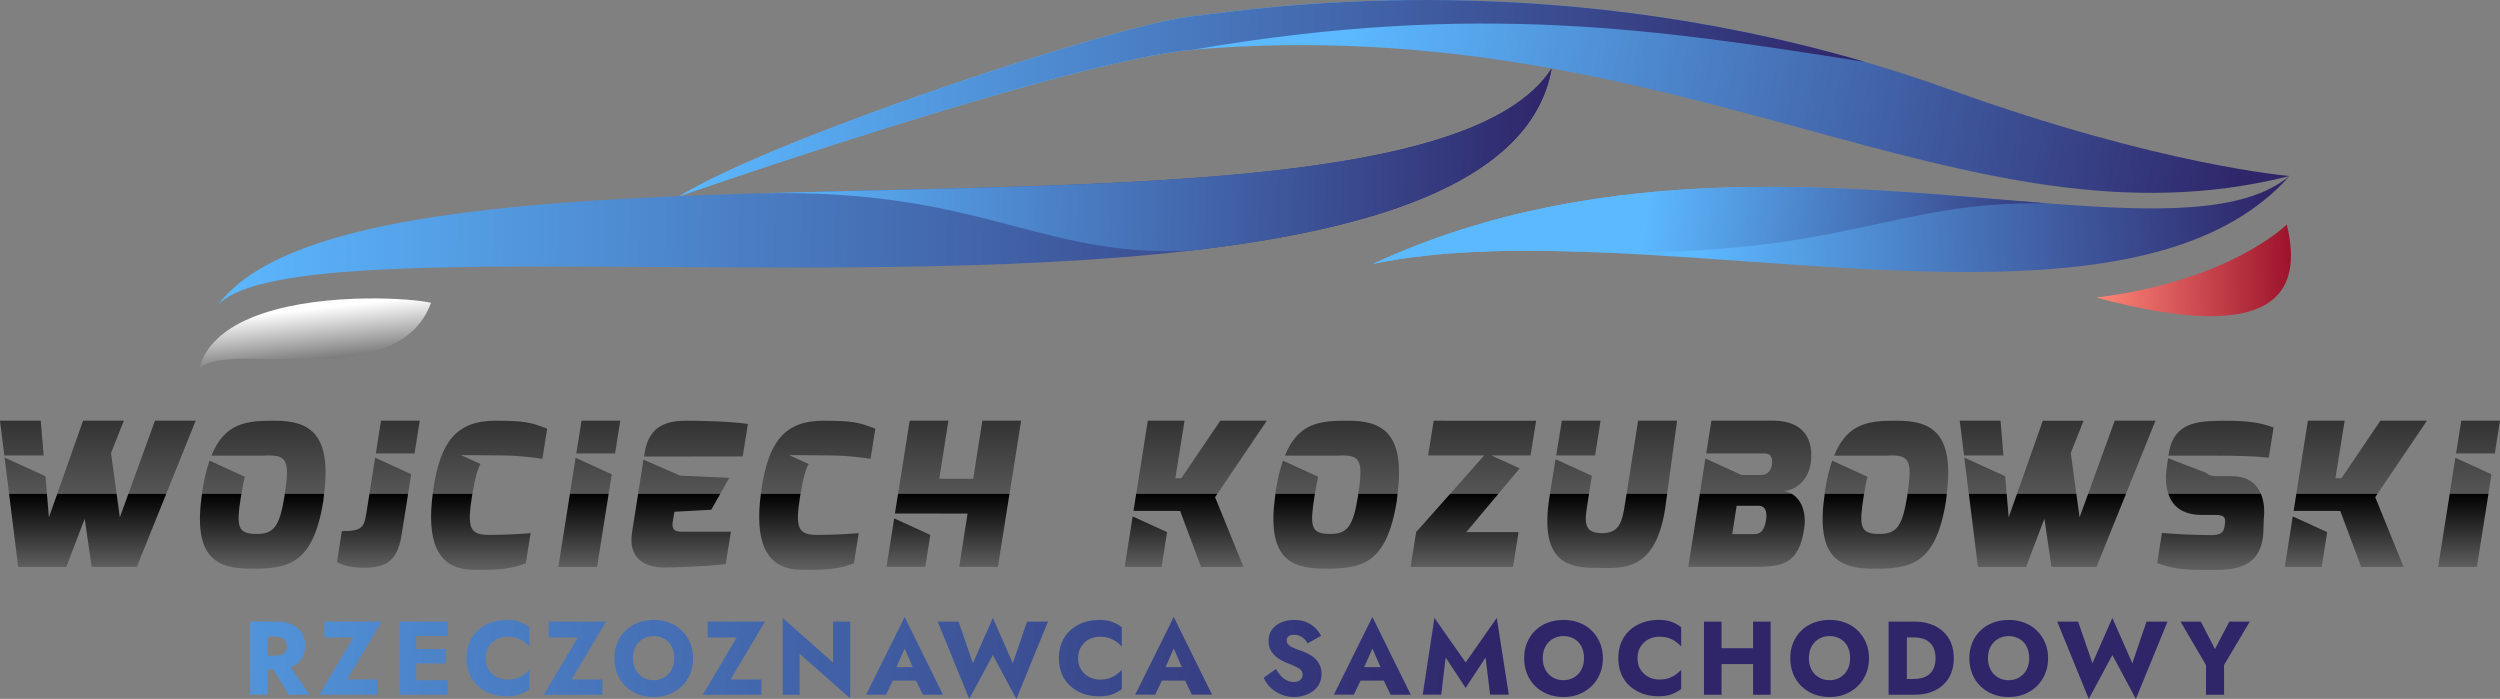 <?xml version="1.0" encoding="UTF-8" standalone="no"?>
<!-- Created with Inkscape (http://www.inkscape.org/) -->

<svg
   width="100mm"
   height="27.955mm"
   viewBox="0 0 100 27.955"
   version="1.1"
   id="svg1"
   inkscape:version="1.4 (86a8ad7, 2024-10-11)"
   sodipodi:docname="Wojciech Kozubowski Rzeczoznawca Samochodowy Logo.svg"
   xmlns:inkscape="http://www.inkscape.org/namespaces/inkscape"
   xmlns:sodipodi="http://sodipodi.sourceforge.net/DTD/sodipodi-0.dtd"
   xmlns:xlink="http://www.w3.org/1999/xlink"
   xmlns="http://www.w3.org/2000/svg"
   xmlns:svg="http://www.w3.org/2000/svg">
  <rect x="0" y="0" width="100" height="27.955" fill="#808080" stroke="none"/>
  <sodipodi:namedview
     id="namedview1"
     pagecolor="#ffffff"
     bordercolor="#666666"
     borderopacity="1.0"
     inkscape:showpageshadow="2"
     inkscape:pageopacity="0.0"
     inkscape:pagecheckerboard="0"
     inkscape:deskcolor="#d1d1d1"
     inkscape:document-units="mm"
     inkscape:zoom="0.73851712"
     inkscape:cx="396.06394"
     inkscape:cy="19.633939"
     inkscape:window-width="1920"
     inkscape:window-height="1009"
     inkscape:window-x="-8"
     inkscape:window-y="-8"
     inkscape:window-maximized="1"
     inkscape:current-layer="layer1" />
  <defs
     id="defs1">
    <linearGradient
       id="SVGID_00000049927042858231263950000013891133801192948376_"
       gradientUnits="userSpaceOnUse"
       x1="300.747"
       y1="236.531"
       x2="357.909"
       y2="242.27"
       gradientTransform="matrix(0.473,0.009,-0.009,0.473,344.226,-101.985)">
			<stop
   offset="0"
   style="stop-color:#5CB8FF"
   id="stop13" />

			<stop
   offset="1"
   style="stop-color:#2F2569"
   id="stop14" />

		</linearGradient>
    <linearGradient
       id="SVGID_00000065779414540197905580000012634163827631799201_"
       gradientUnits="userSpaceOnUse"
       x1="356.863"
       y1="241.291"
       x2="381.636"
       y2="241.291"
       gradientTransform="matrix(0.473,-0.01,0.01,0.473,340.171,-94.797)">
			<stop
   offset="0"
   style="stop-color:#FF8778"
   id="stop15" />

			<stop
   offset="1"
   style="stop-color:#9C122B"
   id="stop16" />

		</linearGradient>
    <linearGradient
       inkscape:collect="always"
       xlink:href="#SVGID_1_"
       id="linearGradient26453"
       gradientUnits="userSpaceOnUse"
       gradientTransform="matrix(0.473,0.009,-0.009,0.473,344.226,-101.985)"
       x1="120.168"
       y1="234.089"
       x2="288.554"
       y2="234.089" />
    <linearGradient
       id="SVGID_1_"
       gradientUnits="userSpaceOnUse"
       x1="120.168"
       y1="234.089"
       x2="288.554"
       y2="234.089"
       gradientTransform="matrix(0.473,0.009,-0.009,0.473,344.226,-101.985)">
			<stop
   offset="0"
   style="stop-color:#5CB8FF"
   id="stop1" />

			<stop
   offset="1"
   style="stop-color:#2F2569"
   id="stop2" />

		</linearGradient>
    <linearGradient
       inkscape:collect="always"
       xlink:href="#SVGID_00000103950212242030015310000017412383328756579473_"
       id="linearGradient26455"
       gradientUnits="userSpaceOnUse"
       gradientTransform="matrix(0.473,0.009,-0.009,0.473,344.226,-101.985)"
       x1="260.684"
       y1="226.932"
       x2="373.775"
       y2="248.259" />
    <linearGradient
       id="SVGID_00000103950212242030015310000017412383328756579473_"
       gradientUnits="userSpaceOnUse"
       x1="260.684"
       y1="226.932"
       x2="373.775"
       y2="248.259"
       gradientTransform="matrix(0.473,0.009,-0.009,0.473,344.226,-101.985)">
			<stop
   offset="0"
   style="stop-color:#5CB8FF"
   id="stop3" />

			<stop
   offset="1"
   style="stop-color:#2F2569"
   id="stop4" />

		</linearGradient>
    <linearGradient
       inkscape:collect="always"
       xlink:href="#SVGID_00000106136100041536333770000005943067574778947460_"
       id="linearGradient26457"
       gradientUnits="userSpaceOnUse"
       gradientTransform="matrix(0.473,0.009,-0.009,0.473,344.226,-101.985)"
       x1="307.575"
       y1="238.764"
       x2="379.838"
       y2="233.416" />
    <linearGradient
       id="SVGID_00000106136100041536333770000005943067574778947460_"
       gradientUnits="userSpaceOnUse"
       x1="307.575"
       y1="238.764"
       x2="379.838"
       y2="233.416"
       gradientTransform="matrix(0.473,0.009,-0.009,0.473,344.226,-101.985)">
			<stop
   offset="0"
   style="stop-color:#5CB8FF"
   id="stop5" />

			<stop
   offset="1"
   style="stop-color:#2F2569"
   id="stop6" />

		</linearGradient>
    <linearGradient
       inkscape:collect="always"
       xlink:href="#SVGID_00000115482800505706943470000015305697937194821517_"
       id="linearGradient26459"
       gradientUnits="userSpaceOnUse"
       gradientTransform="matrix(0.473,0.009,-0.009,0.473,344.226,-101.985)"
       x1="132.148"
       y1="250.603"
       x2="133.072"
       y2="257.996" />
    <linearGradient
       id="SVGID_00000115482800505706943470000015305697937194821517_"
       gradientUnits="userSpaceOnUse"
       x1="132.148"
       y1="250.603"
       x2="133.072"
       y2="257.996"
       gradientTransform="matrix(0.473,0.009,-0.009,0.473,344.226,-101.985)">
			<stop
   offset="0"
   style="stop-color:#FFFFFF"
   id="stop7" />

			<stop
   offset="1"
   style="stop-color:#686869"
   id="stop8" />

		</linearGradient>
    <linearGradient
       inkscape:collect="always"
       xlink:href="#SVGID_00000135670389447773527030000010944748536564780962_"
       id="linearGradient26461"
       gradientUnits="userSpaceOnUse"
       gradientTransform="matrix(0.473,0.009,-0.009,0.473,344.226,-101.985)"
       x1="188.4"
       y1="229.549"
       x2="288.554"
       y2="229.549" />
    <linearGradient
       id="SVGID_00000135670389447773527030000010944748536564780962_"
       gradientUnits="userSpaceOnUse"
       x1="188.4"
       y1="229.549"
       x2="288.554"
       y2="229.549"
       gradientTransform="matrix(0.473,0.009,-0.009,0.473,344.226,-101.985)">
			<stop
   offset="0"
   style="stop-color:#5CB8FF"
   id="stop9" />

			<stop
   offset="1"
   style="stop-color:#2F2569"
   id="stop10" />

		</linearGradient>
    <linearGradient
       inkscape:collect="always"
       xlink:href="#SVGID_00000081606941417751622920000010690358153511536780_"
       id="linearGradient26463"
       gradientUnits="userSpaceOnUse"
       gradientTransform="matrix(0.473,0.009,-0.009,0.473,344.226,-101.985)"
       x1="178.42"
       y1="222.421"
       x2="328.185"
       y2="222.421" />
    <linearGradient
       id="SVGID_00000081606941417751622920000010690358153511536780_"
       gradientUnits="userSpaceOnUse"
       x1="178.42"
       y1="222.421"
       x2="328.185"
       y2="222.421"
       gradientTransform="matrix(0.473,0.009,-0.009,0.473,344.226,-101.985)">
			<stop
   offset="0"
   style="stop-color:#5CB8FF"
   id="stop11" />

			<stop
   offset="1"
   style="stop-color:#2F2569"
   id="stop12" />

		</linearGradient>
    <linearGradient
       inkscape:collect="always"
       xlink:href="#SVGID_00000049927042858231263950000013891133801192948376_"
       id="linearGradient26465"
       gradientUnits="userSpaceOnUse"
       gradientTransform="matrix(0.473,0.009,-0.009,0.473,344.226,-101.985)"
       x1="300.747"
       y1="236.531"
       x2="357.909"
       y2="242.27" />
    <linearGradient
       inkscape:collect="always"
       xlink:href="#SVGID_00000065779414540197905580000012634163827631799201_"
       id="linearGradient26467"
       gradientUnits="userSpaceOnUse"
       gradientTransform="matrix(0.473,-0.01,0.01,0.473,340.171,-94.797)"
       x1="356.863"
       y1="241.291"
       x2="381.636"
       y2="241.291" />
    <linearGradient
       inkscape:collect="always"
       xlink:href="#SVGID_00000103950212242030015310000017412383328756579473_"
       id="linearGradient26469"
       gradientUnits="userSpaceOnUse"
       gradientTransform="matrix(0.668,0,0,0.668,-257.755,0.096)"
       x1="376.223"
       y1="40.124"
       x2="475.284"
       y2="46.573" />
    <linearGradient
       inkscape:collect="always"
       xlink:href="#linearGradient237"
       id="linearGradient26471"
       gradientUnits="userSpaceOnUse"
       gradientTransform="matrix(0.729,0,0,0.729,-285.601,-22.57)"
       x1="458.784"
       y1="54.051"
       x2="458.784"
       y2="58.063" />
    <linearGradient
       id="linearGradient237"
       inkscape:collect="always">
      <stop
         style="stop-color:#333333;stop-opacity:1;"
         offset="0"
         id="stop236" />
      <stop
         style="stop-color:#565656;stop-opacity:1;"
         offset="1"
         id="stop237" />
    </linearGradient>
    <linearGradient
       inkscape:collect="always"
       xlink:href="#linearGradient207"
       id="linearGradient26473"
       gradientUnits="userSpaceOnUse"
       gradientTransform="matrix(0.729,0,0,0.729,-285.601,-22.57)"
       x1="457.728"
       y1="62.074"
       x2="457.728"
       y2="58.063" />
    <linearGradient
       id="linearGradient207"
       inkscape:collect="always">
      <stop
         style="stop-color:#5e5e5e;stop-opacity:1;"
         offset="0"
         id="stop206" />
      <stop
         style="stop-color:#000000;stop-opacity:1;"
         offset="1"
         id="stop207" />
    </linearGradient>
  </defs>
  <g
     inkscape:label="Warstwa 1"
     inkscape:groupmode="layer"
     id="layer1">
    <g
       id="g26443"
       transform="matrix(0.668,0,0,0.668,-257.755,0.504)"
       style="stroke-width:1.496">
      <path
         style="fill:url(#linearGradient26453);stroke-width:0.396"
         d="m 478.775,3.342 c -1.166,6.609 -10.126,9.592 -21.661,10.914 -22.36,2.563 -54.406,-1.118 -58.232,3.291 3.827,-5.232 17.382,-6.276 32.325,-6.723 l 0.066,0.001 c 20.145,-0.613 42.79,-0.158 47.502,-7.483 z"
         id="path26427" />
      <path
         style="fill:url(#linearGradient26455);stroke-width:0.396"
         d="m 522.959,9.784 c -19.481,4.947 -36.391,-10.003 -65.654,-7.565 -7.351,0.613 -30.754,8.771 -30.754,8.771 5.749,-3.518 25.918,-10.193 30.654,-10.764 4.256,-0.514 20.723,-3.005 40.321,2.725 0.006,0 0.006,0 0.009,0 1.698,0.499 3.419,1.055 5.158,1.683 12.583,4.533 20.267,5.15 20.267,5.15 z"
         id="path26429" />
      <path
         style="fill:url(#linearGradient26457);stroke-width:0.396"
         d="m 522.959,9.784 c -7.634,8.61 -26.059,5.168 -41.603,4.563 -4.844,-0.192 -9.405,-0.11 -13.274,0.699 14.009,-6.499 29.177,-4.492 40.347,-3.626 h 0.006 c 6.588,0.508 11.784,0.627 14.526,-1.636 z"
         id="path26431" />
      <path
         style="fill:url(#linearGradient26459);stroke-width:0.396"
         d="m 411.672,17.377 c -1.25,3.433 -5.625,3.438 -9.18,3.37 -2.181,-0.04 -4.056,-0.107 -4.706,0.577 0.857,-3.298 6.055,-4.142 9.906,-4.206 1.844,-0.029 3.379,0.118 3.98,0.259 z"
         id="path26433" />
      <path
         style="fill:url(#linearGradient26461);stroke-width:0.396"
         d="m 478.775,3.342 c -1.166,6.609 -10.126,9.592 -21.661,10.914 -9.069,0.421 -12.517,-3.756 -25.841,-3.431 20.145,-0.612 42.79,-0.157 47.502,-7.483 z"
         id="path26435" />
      <path
         style="fill:url(#linearGradient26463);stroke-width:0.396"
         d="m 497.525,2.95 c -12.375,-1.937 -23.146,-3.651 -40.22,-0.732 -7.351,0.613 -30.754,8.771 -30.754,8.771 5.749,-3.518 25.918,-10.193 30.654,-10.764 4.256,-0.514 20.723,-3.004 40.321,2.725 z"
         id="path26437" />
      <path
         style="fill:url(#linearGradient26465);stroke-width:0.396"
         d="m 508.428,11.421 c -9.29,-0.169 -12.024,3.196 -27.073,2.922 0,0 0,0 0,0.005 -4.844,-0.192 -9.405,-0.11 -13.274,0.699 14.009,-6.499 29.178,-4.491 40.347,-3.626 z"
         id="path26439" />
      <path
         style="fill:url(#linearGradient26467);stroke-width:0.396"
         d="m 511.382,17.061 c 7.999,-0.975 11.412,-4.372 11.412,-4.372 0.981,4.043 -0.553,7.284 -11.412,4.372 z"
         id="path26441" />
    </g>
    <path
       style="font-weight:bold;font-size:40px;line-height:1.25;font-family:Jost;-inkscape-font-specification:'Jost Bold';text-align:center;letter-spacing:3.213px;text-anchor:middle;white-space:pre;fill:url(#linearGradient26469);fill-opacity:1;stroke-width:0.265"
       d="m 10.734,26.463 0.819,1.324 h 0.831 l -0.915,-1.324 z m -0.727,-1.6 v 2.925 h 0.702 v -2.925 z m 0.439,0.602 h 0.572 q 0.142,0 0.247,0.046 0.104,0.046 0.155,0.13 0.054,0.084 0.054,0.205 0,0.121 -0.054,0.209 -0.05,0.084 -0.155,0.13 -0.104,0.042 -0.247,0.042 H 10.446 v 0.556 h 0.623 q 0.376,0 0.627,-0.121 0.255,-0.125 0.384,-0.343 0.13,-0.217 0.13,-0.497 0,-0.284 -0.13,-0.497 -0.13,-0.217 -0.384,-0.338 Q 11.445,24.863 11.069,24.863 H 10.446 Z m 2.525,0.033 h 1.162 l -1.358,2.29 h 2.344 v -0.61 h -1.233 l 1.379,-2.315 h -2.294 z m 3.465,2.29 h 1.475 v -0.581 h -1.475 z m 0,-2.344 h 1.475 v -0.581 h -1.475 z m 0,1.095 h 1.391 v -0.577 h -1.391 z m -0.464,-1.675 v 2.925 h 0.677 v -2.925 z m 3.457,1.462 q 0,-0.201 0.067,-0.355 0.071,-0.159 0.192,-0.272 0.121,-0.113 0.28,-0.171 0.159,-0.059 0.338,-0.059 0.209,0 0.368,0.054 0.159,0.054 0.28,0.142 0.125,0.088 0.221,0.192 V 25.089 q -0.175,-0.138 -0.384,-0.213 -0.205,-0.079 -0.526,-0.079 -0.355,0 -0.648,0.113 -0.292,0.109 -0.51,0.309 -0.217,0.201 -0.334,0.485 -0.113,0.28 -0.113,0.623 0,0.343 0.113,0.627 0.117,0.28 0.334,0.48 0.217,0.196 0.51,0.309 0.292,0.109 0.648,0.109 0.322,0 0.526,-0.079 0.209,-0.079 0.384,-0.209 v -0.769 q -0.096,0.104 -0.221,0.192 -0.121,0.088 -0.28,0.142 -0.159,0.054 -0.368,0.054 -0.18,0 -0.338,-0.059 -0.159,-0.059 -0.28,-0.171 -0.121,-0.113 -0.192,-0.267 -0.067,-0.159 -0.067,-0.359 z m 2.521,-0.827 h 1.162 l -1.358,2.29 h 2.344 V 27.178 H 22.865 l 1.379,-2.315 h -2.294 z m 3.369,0.827 q 0,-0.196 0.059,-0.355 0.059,-0.159 0.167,-0.276 0.113,-0.117 0.263,-0.184 0.155,-0.067 0.343,-0.067 0.188,0 0.338,0.067 0.155,0.067 0.263,0.184 0.109,0.117 0.163,0.28 0.054,0.159 0.054,0.351 0,0.192 -0.059,0.355 -0.059,0.159 -0.167,0.276 -0.109,0.117 -0.259,0.184 -0.15,0.067 -0.334,0.067 -0.188,0 -0.343,-0.067 -0.15,-0.067 -0.263,-0.184 -0.109,-0.117 -0.167,-0.28 -0.059,-0.163 -0.059,-0.351 z m -0.744,0 q 0,0.338 0.113,0.623 0.113,0.284 0.326,0.493 0.213,0.209 0.501,0.326 0.288,0.113 0.635,0.113 0.343,0 0.627,-0.113 0.288,-0.117 0.501,-0.326 0.213,-0.209 0.33,-0.493 0.117,-0.284 0.117,-0.623 0,-0.338 -0.121,-0.618 -0.121,-0.284 -0.334,-0.489 -0.209,-0.205 -0.497,-0.313 -0.284,-0.109 -0.623,-0.109 -0.338,0 -0.627,0.109 -0.288,0.109 -0.501,0.313 -0.213,0.205 -0.33,0.489 -0.117,0.28 -0.117,0.618 z m 3.732,-0.827 h 1.162 l -1.358,2.29 h 2.344 v -0.61 h -1.233 l 1.379,-2.315 h -2.294 z m 5.015,-0.635 v 1.638 l -2.014,-1.784 v 3.071 h 0.677 v -1.638 l 2.022,1.784 v -3.071 z m 2.095,2.361 h 1.546 l -0.05,-0.539 h -1.45 z m 0.769,-1.283 0.409,0.94 -0.029,0.188 0.347,0.719 h 0.806 l -1.533,-3.109 -1.542,3.109 h 0.798 l 0.359,-0.744 -0.029,-0.163 z m 4.326,0.589 -0.798,-1.813 -0.798,1.813 -0.572,-1.667 h -0.836 l 1.262,3.092 0.944,-1.755 0.94,1.755 1.266,-3.092 h -0.84 z m 2.613,-0.205 q 0,-0.201 0.067,-0.355 0.071,-0.159 0.192,-0.272 0.121,-0.113 0.28,-0.171 0.159,-0.059 0.338,-0.059 0.209,0 0.368,0.054 0.159,0.054 0.28,0.142 0.125,0.088 0.221,0.192 V 25.089 q -0.175,-0.138 -0.384,-0.213 -0.205,-0.079 -0.526,-0.079 -0.355,0 -0.648,0.113 -0.292,0.109 -0.51,0.309 -0.217,0.201 -0.334,0.485 -0.113,0.28 -0.113,0.623 0,0.343 0.113,0.627 0.117,0.28 0.334,0.48 0.217,0.196 0.51,0.309 0.292,0.109 0.648,0.109 0.322,0 0.526,-0.079 0.209,-0.079 0.384,-0.209 v -0.769 q -0.096,0.104 -0.221,0.192 -0.121,0.088 -0.28,0.142 -0.159,0.054 -0.368,0.054 -0.18,0 -0.338,-0.059 -0.159,-0.059 -0.28,-0.171 -0.121,-0.113 -0.192,-0.267 -0.067,-0.159 -0.067,-0.359 z m 3.056,0.898 h 1.546 l -0.05,-0.539 h -1.45 z m 0.769,-1.283 0.409,0.94 -0.029,0.188 0.347,0.719 h 0.806 l -1.533,-3.109 -1.542,3.109 h 0.798 l 0.359,-0.744 -0.029,-0.163 z m 4.089,0.819 -0.493,0.351 q 0.096,0.217 0.276,0.393 0.18,0.171 0.422,0.276 0.247,0.1 0.531,0.1 0.209,0 0.401,-0.063 0.192,-0.059 0.347,-0.175 0.159,-0.117 0.247,-0.288 0.092,-0.171 0.092,-0.397 0,-0.184 -0.063,-0.326 -0.059,-0.146 -0.163,-0.255 -0.1,-0.109 -0.238,-0.184 -0.134,-0.079 -0.288,-0.138 -0.15,-0.05 -0.272,-0.096 -0.121,-0.05 -0.205,-0.096 -0.079,-0.05 -0.125,-0.109 -0.042,-0.063 -0.042,-0.142 0,-0.067 0.033,-0.117 0.033,-0.05 0.1,-0.075 0.071,-0.029 0.175,-0.029 0.109,0 0.205,0.042 0.1,0.038 0.184,0.117 0.084,0.079 0.142,0.184 l 0.539,-0.301 q -0.075,-0.15 -0.217,-0.297 -0.142,-0.146 -0.355,-0.242 -0.213,-0.096 -0.51,-0.096 -0.28,0 -0.514,0.1 -0.234,0.1 -0.372,0.288 -0.134,0.184 -0.134,0.447 0,0.217 0.079,0.368 0.084,0.146 0.205,0.255 0.121,0.104 0.255,0.171 0.134,0.067 0.242,0.109 0.213,0.084 0.338,0.146 0.13,0.059 0.184,0.13 0.059,0.071 0.059,0.18 0,0.088 -0.046,0.155 -0.042,0.063 -0.121,0.1 -0.079,0.033 -0.184,0.033 -0.146,0 -0.28,-0.063 -0.13,-0.063 -0.238,-0.18 -0.109,-0.117 -0.196,-0.276 z m 3.089,0.464 h 1.546 l -0.05,-0.539 h -1.45 z m 0.769,-1.283 0.409,0.94 -0.029,0.188 0.347,0.719 h 0.806 L 54.896,24.679 53.354,27.788 h 0.798 l 0.359,-0.744 -0.029,-0.163 z m 2.93,0.359 0.798,1.216 0.798,-1.216 0.18,1.487 h 0.748 l -0.48,-3.071 -1.245,1.78 -1.249,-1.78 -0.468,3.071 h 0.74 z m 3.883,0.025 q 0,-0.196 0.059,-0.355 0.059,-0.159 0.167,-0.276 0.113,-0.117 0.263,-0.184 0.155,-0.067 0.343,-0.067 0.188,0 0.338,0.067 0.155,0.067 0.263,0.184 0.109,0.117 0.163,0.28 0.054,0.159 0.054,0.351 0,0.192 -0.059,0.355 -0.059,0.159 -0.167,0.276 -0.109,0.117 -0.259,0.184 -0.15,0.067 -0.334,0.067 -0.188,0 -0.343,-0.067 -0.15,-0.067 -0.263,-0.184 -0.109,-0.117 -0.167,-0.28 -0.059,-0.163 -0.059,-0.351 z m -0.744,0 q 0,0.338 0.113,0.623 0.113,0.284 0.326,0.493 0.213,0.209 0.501,0.326 0.288,0.113 0.635,0.113 0.343,0 0.627,-0.113 0.288,-0.117 0.501,-0.326 0.213,-0.209 0.33,-0.493 0.117,-0.284 0.117,-0.623 0,-0.338 -0.121,-0.618 -0.121,-0.284 -0.334,-0.489 -0.209,-0.205 -0.497,-0.313 -0.284,-0.109 -0.623,-0.109 -0.338,0 -0.627,0.109 -0.288,0.109 -0.501,0.313 -0.213,0.205 -0.33,0.489 -0.117,0.28 -0.117,0.618 z m 4.535,0 q 0,-0.201 0.067,-0.355 0.071,-0.159 0.192,-0.272 0.121,-0.113 0.28,-0.171 0.159,-0.059 0.338,-0.059 0.209,0 0.368,0.054 0.159,0.054 0.28,0.142 0.125,0.088 0.221,0.192 v -0.769 q -0.175,-0.138 -0.384,-0.213 -0.205,-0.079 -0.526,-0.079 -0.355,0 -0.648,0.113 -0.292,0.109 -0.51,0.309 -0.217,0.201 -0.334,0.485 -0.113,0.28 -0.113,0.623 0,0.343 0.113,0.627 0.117,0.28 0.334,0.48 0.217,0.196 0.51,0.309 0.292,0.109 0.648,0.109 0.322,0 0.526,-0.079 0.209,-0.079 0.384,-0.209 v -0.769 q -0.096,0.104 -0.221,0.192 -0.121,0.088 -0.28,0.142 -0.159,0.054 -0.368,0.054 -0.18,0 -0.338,-0.059 -0.159,-0.059 -0.28,-0.171 -0.121,-0.113 -0.192,-0.267 -0.067,-0.159 -0.067,-0.359 z m 2.855,0.238 h 2.21 v -0.635 h -2.21 z m 1.767,-1.7 v 2.925 h 0.702 v -2.925 z m -1.964,0 v 2.925 h 0.702 v -2.925 z m 4.196,1.462 q 0,-0.196 0.059,-0.355 0.059,-0.159 0.167,-0.276 0.113,-0.117 0.263,-0.184 0.155,-0.067 0.343,-0.067 0.188,0 0.338,0.067 0.155,0.067 0.263,0.184 0.109,0.117 0.163,0.28 0.054,0.159 0.054,0.351 0,0.192 -0.059,0.355 -0.059,0.159 -0.167,0.276 -0.109,0.117 -0.259,0.184 -0.15,0.067 -0.334,0.067 -0.188,0 -0.343,-0.067 -0.15,-0.067 -0.263,-0.184 -0.109,-0.117 -0.167,-0.28 -0.059,-0.163 -0.059,-0.351 z m -0.744,0 q 0,0.338 0.113,0.623 0.113,0.284 0.326,0.493 0.213,0.209 0.501,0.326 0.288,0.113 0.635,0.113 0.343,0 0.627,-0.113 0.288,-0.117 0.501,-0.326 0.213,-0.209 0.33,-0.493 0.117,-0.284 0.117,-0.623 0,-0.338 -0.121,-0.618 -0.121,-0.284 -0.334,-0.489 -0.209,-0.205 -0.497,-0.313 -0.284,-0.109 -0.623,-0.109 -0.338,0 -0.627,0.109 -0.288,0.109 -0.501,0.313 -0.213,0.205 -0.33,0.489 -0.117,0.28 -0.117,0.618 z m 3.933,-1.462 v 2.925 h 0.731 v -2.925 z m 1.04,2.925 q 0.359,0 0.648,-0.1 0.288,-0.104 0.493,-0.292 0.209,-0.192 0.318,-0.46 0.109,-0.272 0.109,-0.61 0,-0.338 -0.109,-0.606 -0.109,-0.272 -0.318,-0.46 -0.205,-0.192 -0.493,-0.292 -0.288,-0.104 -0.648,-0.104 H 76.008 v 0.631 h 0.556 q 0.167,0 0.322,0.042 0.155,0.042 0.272,0.138 0.121,0.096 0.192,0.259 0.071,0.159 0.071,0.393 0,0.234 -0.071,0.397 -0.071,0.159 -0.192,0.255 -0.117,0.096 -0.272,0.138 -0.155,0.042 -0.322,0.042 H 76.008 v 0.631 z m 2.934,-1.462 q 0,-0.196 0.059,-0.355 0.059,-0.159 0.167,-0.276 0.113,-0.117 0.263,-0.184 0.155,-0.067 0.343,-0.067 0.188,0 0.338,0.067 0.155,0.067 0.263,0.184 0.109,0.117 0.163,0.28 0.054,0.159 0.054,0.351 0,0.192 -0.059,0.355 -0.059,0.159 -0.167,0.276 -0.109,0.117 -0.259,0.184 -0.15,0.067 -0.334,0.067 -0.188,0 -0.343,-0.067 -0.15,-0.067 -0.263,-0.184 -0.109,-0.117 -0.167,-0.28 -0.059,-0.163 -0.059,-0.351 z m -0.744,0 q 0,0.338 0.113,0.623 0.113,0.284 0.326,0.493 0.213,0.209 0.501,0.326 0.288,0.113 0.635,0.113 0.343,0 0.627,-0.113 0.288,-0.117 0.501,-0.326 0.213,-0.209 0.33,-0.493 0.117,-0.284 0.117,-0.623 0,-0.338 -0.121,-0.618 -0.121,-0.284 -0.334,-0.489 -0.209,-0.205 -0.497,-0.313 -0.284,-0.109 -0.623,-0.109 -0.338,0 -0.627,0.109 -0.288,0.109 -0.501,0.313 -0.213,0.205 -0.33,0.489 -0.117,0.28 -0.117,0.618 z m 6.519,0.205 -0.798,-1.813 -0.798,1.813 -0.572,-1.667 h -0.836 l 1.262,3.092 0.944,-1.755 0.94,1.755 1.266,-3.092 h -0.84 z m 3.879,-1.667 -0.572,1.099 -0.568,-1.099 h -0.811 l 1.019,1.738 v 1.187 h 0.723 v -1.191 l 1.028,-1.734 z"
       id="path26445"
       aria-label="RZECZOZNAWCA SAMOCHODOWY" />
    <path
       id="path26447"
       style="fill:url(#linearGradient26471);stroke:none;stroke-width:0.265"
       d="m 0,16.828 0.173,1.391 H 1.747 L 1.629,16.828 Z m 3.323,0 -1.033,2.924 H 4.664 L 4.441,18.122 4.953,16.828 Z m 2.876,0 -1.063,2.924 H 6.65 l 1.178,-2.924 z m 4.786,0 c -1.058,0 -1.977,0.041 -2.53,1.4 h 2.083 c 0.071,-0.008 0.147,-0.009 0.231,-0.009 0.709,0 0.82,0.261 0.625,1.534 h 1.57 c 0.312,-2.473 -0.649,-2.924 -1.978,-2.924 z m 4.255,0 -0.207,1.311 h 1.549 l 0.208,-1.311 z m 4.586,0 c -1.59,0 -2.205,0.863 -2.492,2.724 -0.011,0.07 -0.014,0.132 -0.023,0.2 h 1.586 c 0.097,-0.596 0.198,-0.972 0.323,-1.192 l -0.783,-0.357 1.749,0.016 v 7.28e-4 c 0.785,0.009 1.501,0.135 1.509,0.135 l 0.192,-1.206 C 21.239,16.892 20.976,16.829 19.825,16.829 Z m 3.435,0 -0.208,1.311 h 1.55 l 0.208,-1.311 z m 4.227,0 c -0.711,0 -1.518,0.128 -1.701,1.278 l -0.025,0.155 h 1.896 c 0.024,-0.002 0.05,-0.003 0.078,-0.003 h 1.973 l 0.208,-1.302 c -0.919,-0.128 -2.428,-0.128 -2.428,-0.128 z m 5.464,0 c -1.59,0 -2.205,0.863 -2.492,2.724 -0.011,0.07 -0.014,0.132 -0.023,0.2 h 1.586 c 0.097,-0.596 0.198,-0.972 0.323,-1.192 l -0.782,-0.357 1.749,0.016 v 7.28e-4 c 0.785,0.009 1.501,0.135 1.509,0.135 l 0.192,-1.206 c -0.647,-0.256 -0.911,-0.319 -2.061,-0.319 z m 3.435,0 -0.463,2.924 h 4.458 l 0.463,-2.924 h -1.55 l -0.367,2.324 h -1.358 l 0.367,-2.324 z m 9.526,0 -0.464,2.924 h 3.247 l 1.977,-2.924 h -1.861 l -1.558,2.301 h -0.24 l 0.368,-2.301 z m 8.011,0 c -1.058,0 -1.977,0.041 -2.53,1.4 h 2.083 c 0.071,-0.008 0.147,-0.009 0.231,-0.009 0.709,0 0.82,0.261 0.625,1.534 h 1.569 c 0.312,-2.473 -0.648,-2.924 -1.978,-2.924 z m 3.424,0 -0.224,1.39 h 2.245 l -1.362,1.534 h 1.929 l 0.853,-1.017 -1.132,-0.516 h 1.564 l 7.28e-4,-7.27e-4 0.223,-1.39 z m 5.126,0 -0.226,1.391 h 1.556 l 0.219,-1.391 z m 3.051,0 -0.461,2.924 h 1.622 l 0.397,-2.924 z m 2.931,0 -0.207,1.311 h 1.55 v -7.28e-4 h 0.791 c 0.176,0 0.343,0.104 0.287,0.455 -0.032,0.224 -0.184,0.407 -0.423,0.407 h -0.791 l -1.446,-0.66 -0.224,1.411 h 3.675 c -0.09,-0.052 -0.187,-0.093 -0.296,-0.112 0.583,-0.048 0.967,-0.559 1.047,-1.055 0.16,-0.99 -0.256,-1.758 -1.502,-1.758 z m 7.436,0 c -1.058,0 -1.976,0.041 -2.529,1.4 h 2.082 c 0.071,-0.008 0.147,-0.009 0.231,-0.009 0.709,0 0.82,0.261 0.625,1.534 h 1.569 c 0.312,-2.473 -0.649,-2.924 -1.978,-2.924 z m 2.498,0 0.173,1.391 h 1.575 l -0.118,-1.391 z m 3.323,0 -1.033,2.924 h 2.374 l -0.223,-1.629 0.511,-1.294 z m 2.876,0 -1.063,2.924 h 1.515 l 1.178,-2.924 z m 4.415,0 c -0.131,4.27e-4 -0.27,0.003 -0.418,0.008 -0.895,0.024 -1.685,0.199 -1.845,1.358 l -0.003,0.033 h 1.967 l -0.002,0.005 c 0.065,-0.003 0.135,-0.005 0.219,-0.005 0.527,0 1.326,0.024 1.829,0.08 l 0.192,-1.206 c -0.489,-0.189 -1.021,-0.274 -1.939,-0.27 z m 3.312,0 -0.463,2.924 h 3.247 l 1.978,-2.924 h -1.862 l -1.557,2.301 h -0.24 l 0.368,-2.301 z m 6.135,0 -0.208,1.311 h 1.55 l 0.208,-1.311 z M 0.183,18.302 0.363,19.752 h 1.514 l -0.059,-0.703 z m 78.388,0 0.18,1.449 h 1.514 l -0.059,-0.703 z m -63.566,0.006 -0.228,1.443 h 1.547 l 0.124,-0.784 z m 8.019,0.003 -0.228,1.44 h 1.549 l 0.124,-0.78 z m 75.19,0 -0.228,1.44 h 1.549 l 0.124,-0.78 z m -11.493,0.017 -0.07,0.535 c -0.021,0.169 -0.038,0.535 0.08,0.888 h 3.703 c -0.163,-0.388 -0.5,-0.704 -1.162,-0.704 h -0.591 c -0.24,0 -0.357,-0.042 -0.406,-0.122 z m -24.499,0.041 -0.224,1.382 h 1.562 l 0.114,-0.719 z m -36.482,0.017 -0.216,1.365 H 28.81 L 29.172,19.113 27.206,19.025 Z M 8.381,18.425 c -0.115,0.33 -0.213,0.727 -0.288,1.207 -0.008,0.044 -0.006,0.077 -0.013,0.12 h 1.578 c 0.043,-0.266 0.086,-0.501 0.133,-0.683 z m 42.938,0 c -0.115,0.33 -0.213,0.727 -0.288,1.207 -0.008,0.044 -0.006,0.077 -0.013,0.12 h 1.578 c 0.043,-0.266 0.086,-0.501 0.132,-0.683 z m 21.968,0 c -0.115,0.33 -0.213,0.727 -0.288,1.207 -0.008,0.044 -0.006,0.077 -0.013,0.12 h 1.578 c 0.043,-0.266 0.086,-0.501 0.132,-0.683 z" />
    <path
       id="path26449"
       style="fill:url(#linearGradient26473);stroke:none;stroke-width:0.265"
       d="m 0.363,19.752 0.364,2.924 h 1.926 l 0.735,-1.925 0.279,1.925 H 5.472 L 6.65,19.752 H 5.136 L 4.793,20.695 4.664,19.752 H 2.29 l -0.333,0.943 -0.08,-0.943 z m 7.717,0 c -0.372,2.544 0.556,2.996 1.97,2.996 1.438,0 2.476,-0.136 2.883,-2.716 0.016,-0.104 0.017,-0.183 0.029,-0.28 h -1.57 c -0.005,0.032 -0.005,0.047 -0.009,0.08 -0.2,1.238 -0.431,1.526 -1.118,1.526 -0.783,0 -0.815,-0.303 -0.623,-1.526 0.005,-0.033 0.011,-0.049 0.016,-0.08 z m 6.698,0 -0.114,0.719 c -0.096,0.615 -0.152,0.775 -0.99,0.775 l -0.192,1.23 c 0.375,0.272 1.51,0.327 1.973,0.056 0.439,-0.256 0.559,-0.799 0.615,-1.174 l 0.255,-1.606 z m 2.532,0 c -0.245,1.845 0.155,3.012 1.573,3.035 1.182,0.024 1.621,-0.048 2.149,-0.255 l 0.192,-1.206 c 0,0 -0.799,0.072 -1.637,0.072 -0.807,0 -0.91,-0.271 -0.703,-1.581 0.005,-0.026 0.008,-0.039 0.013,-0.064 z m 5.487,0 -0.463,2.924 h 1.549 l 0.463,-2.924 z m 2.728,0 -0.243,1.542 c -0.192,1.222 0.758,1.422 1.35,1.406 0,0 1.55,-0.024 2.396,-0.136 l 0.208,-1.294 h -1.893 c -0.232,0 -0.503,0.008 -0.431,-0.416 l 0.064,-0.383 1.474,-0.081 0.361,-0.638 z m 4.91,0 c -0.245,1.845 0.155,3.012 1.573,3.035 1.182,0.024 1.622,-0.048 2.149,-0.255 l 0.192,-1.206 c 0,0 -0.799,0.072 -1.637,0.072 -0.807,0 -0.911,-0.271 -0.703,-1.581 0.005,-0.026 0.008,-0.039 0.013,-0.064 z m 5.487,0 -0.125,0.79 h 1.793 l -7.29e-4,0.001 h 1.113 l -0.335,2.133 h 1.549 L 40.379,19.752 Z m 9.526,0 -0.109,0.685 h 1.734 l -7.29e-4,0.002 h 0.133 l 0.836,2.237 h 1.697 l -1.135,-2.788 0.092,-0.136 z m 5.571,0 c -0.372,2.544 0.556,2.996 1.97,2.996 1.438,0 2.476,-0.136 2.883,-2.716 0.016,-0.104 0.017,-0.183 0.029,-0.28 h -1.569 c -0.005,0.032 -0.005,0.047 -0.009,0.08 -0.2,1.238 -0.431,1.526 -1.118,1.526 -0.783,0 -0.814,-0.303 -0.623,-1.526 0.005,-0.033 0.011,-0.049 0.016,-0.08 z m 6.988,0 -1.362,1.534 -0.223,1.39 h 4.098 l 0.223,-1.39 h -2.093 l 1.286,-1.534 z m 3.993,0 -0.021,0.128 c -0.423,2.66 0.798,2.836 1.885,2.836 0.966,0 2.333,0.224 2.74,-2.356 l 0.082,-0.607 H 65.063 l -0.058,0.368 c -0.112,0.719 -0.208,1.206 -0.919,1.206 -0.759,0 -0.703,-0.455 -0.583,-1.206 l 0.058,-0.368 z m 5.994,0 -0.463,2.923 h 2.5 c 1.23,1.43e-4 1.925,-0.048 2.141,-1.565 0.084,-0.616 -0.114,-1.133 -0.503,-1.358 z m 4.994,0 c -0.372,2.544 0.556,2.996 1.97,2.996 1.438,0 2.476,-0.136 2.883,-2.716 0.016,-0.104 0.017,-0.183 0.029,-0.28 h -1.569 c -0.005,0.032 -0.005,0.047 -0.009,0.08 -0.2,1.238 -0.432,1.526 -1.119,1.526 -0.783,0 -0.814,-0.303 -0.623,-1.526 0.005,-0.033 0.011,-0.049 0.016,-0.08 z m 5.766,0 0.363,2.924 h 1.925 l 0.735,-1.925 0.28,1.925 h 1.805 l 1.179,-2.924 h -1.515 l -0.343,0.943 -0.129,-0.943 h -2.374 l -0.333,0.943 -0.079,-0.943 z m 7.979,0 c 0.144,0.433 0.495,0.845 1.335,0.845 h 0.559 c 0.352,0 0.408,0.12 0.368,0.352 l -0.016,0.128 c -0.04,0.24 -0.184,0.328 -0.528,0.328 -0.743,0 -1.661,-0.056 -1.973,-0.088 l -0.192,1.206 c 0.759,0.272 1.11,0.272 2.269,0.272 0.791,0 1.925,-0.048 1.981,-1.55 l 0.016,-0.503 c 0.036,-0.291 0.02,-0.665 -0.116,-0.99 z m 5.121,0 -0.109,0.685 h 1.734 l -0.001,0.002 h 0.133 l 0.836,2.237 h 1.697 l -1.135,-2.788 0.092,-0.136 z m 6.135,0 -0.463,2.924 h 1.55 l 0.463,-2.924 z m -28.524,0.48 h 0.871 c 0.312,0 0.351,0.279 0.304,0.575 -0.056,0.351 -0.176,0.559 -0.479,0.559 h -0.871 z m -24.158,0.425 -0.32,2.019 h 1.477 l 0.219,-1.391 z m 46.404,0 -0.32,2.019 h 0.287 1.19 l 0.219,-1.391 z m -55.943,0.079 -0.307,1.939 h 1.55 l 0.202,-1.28 z" />
  </g>
</svg>
